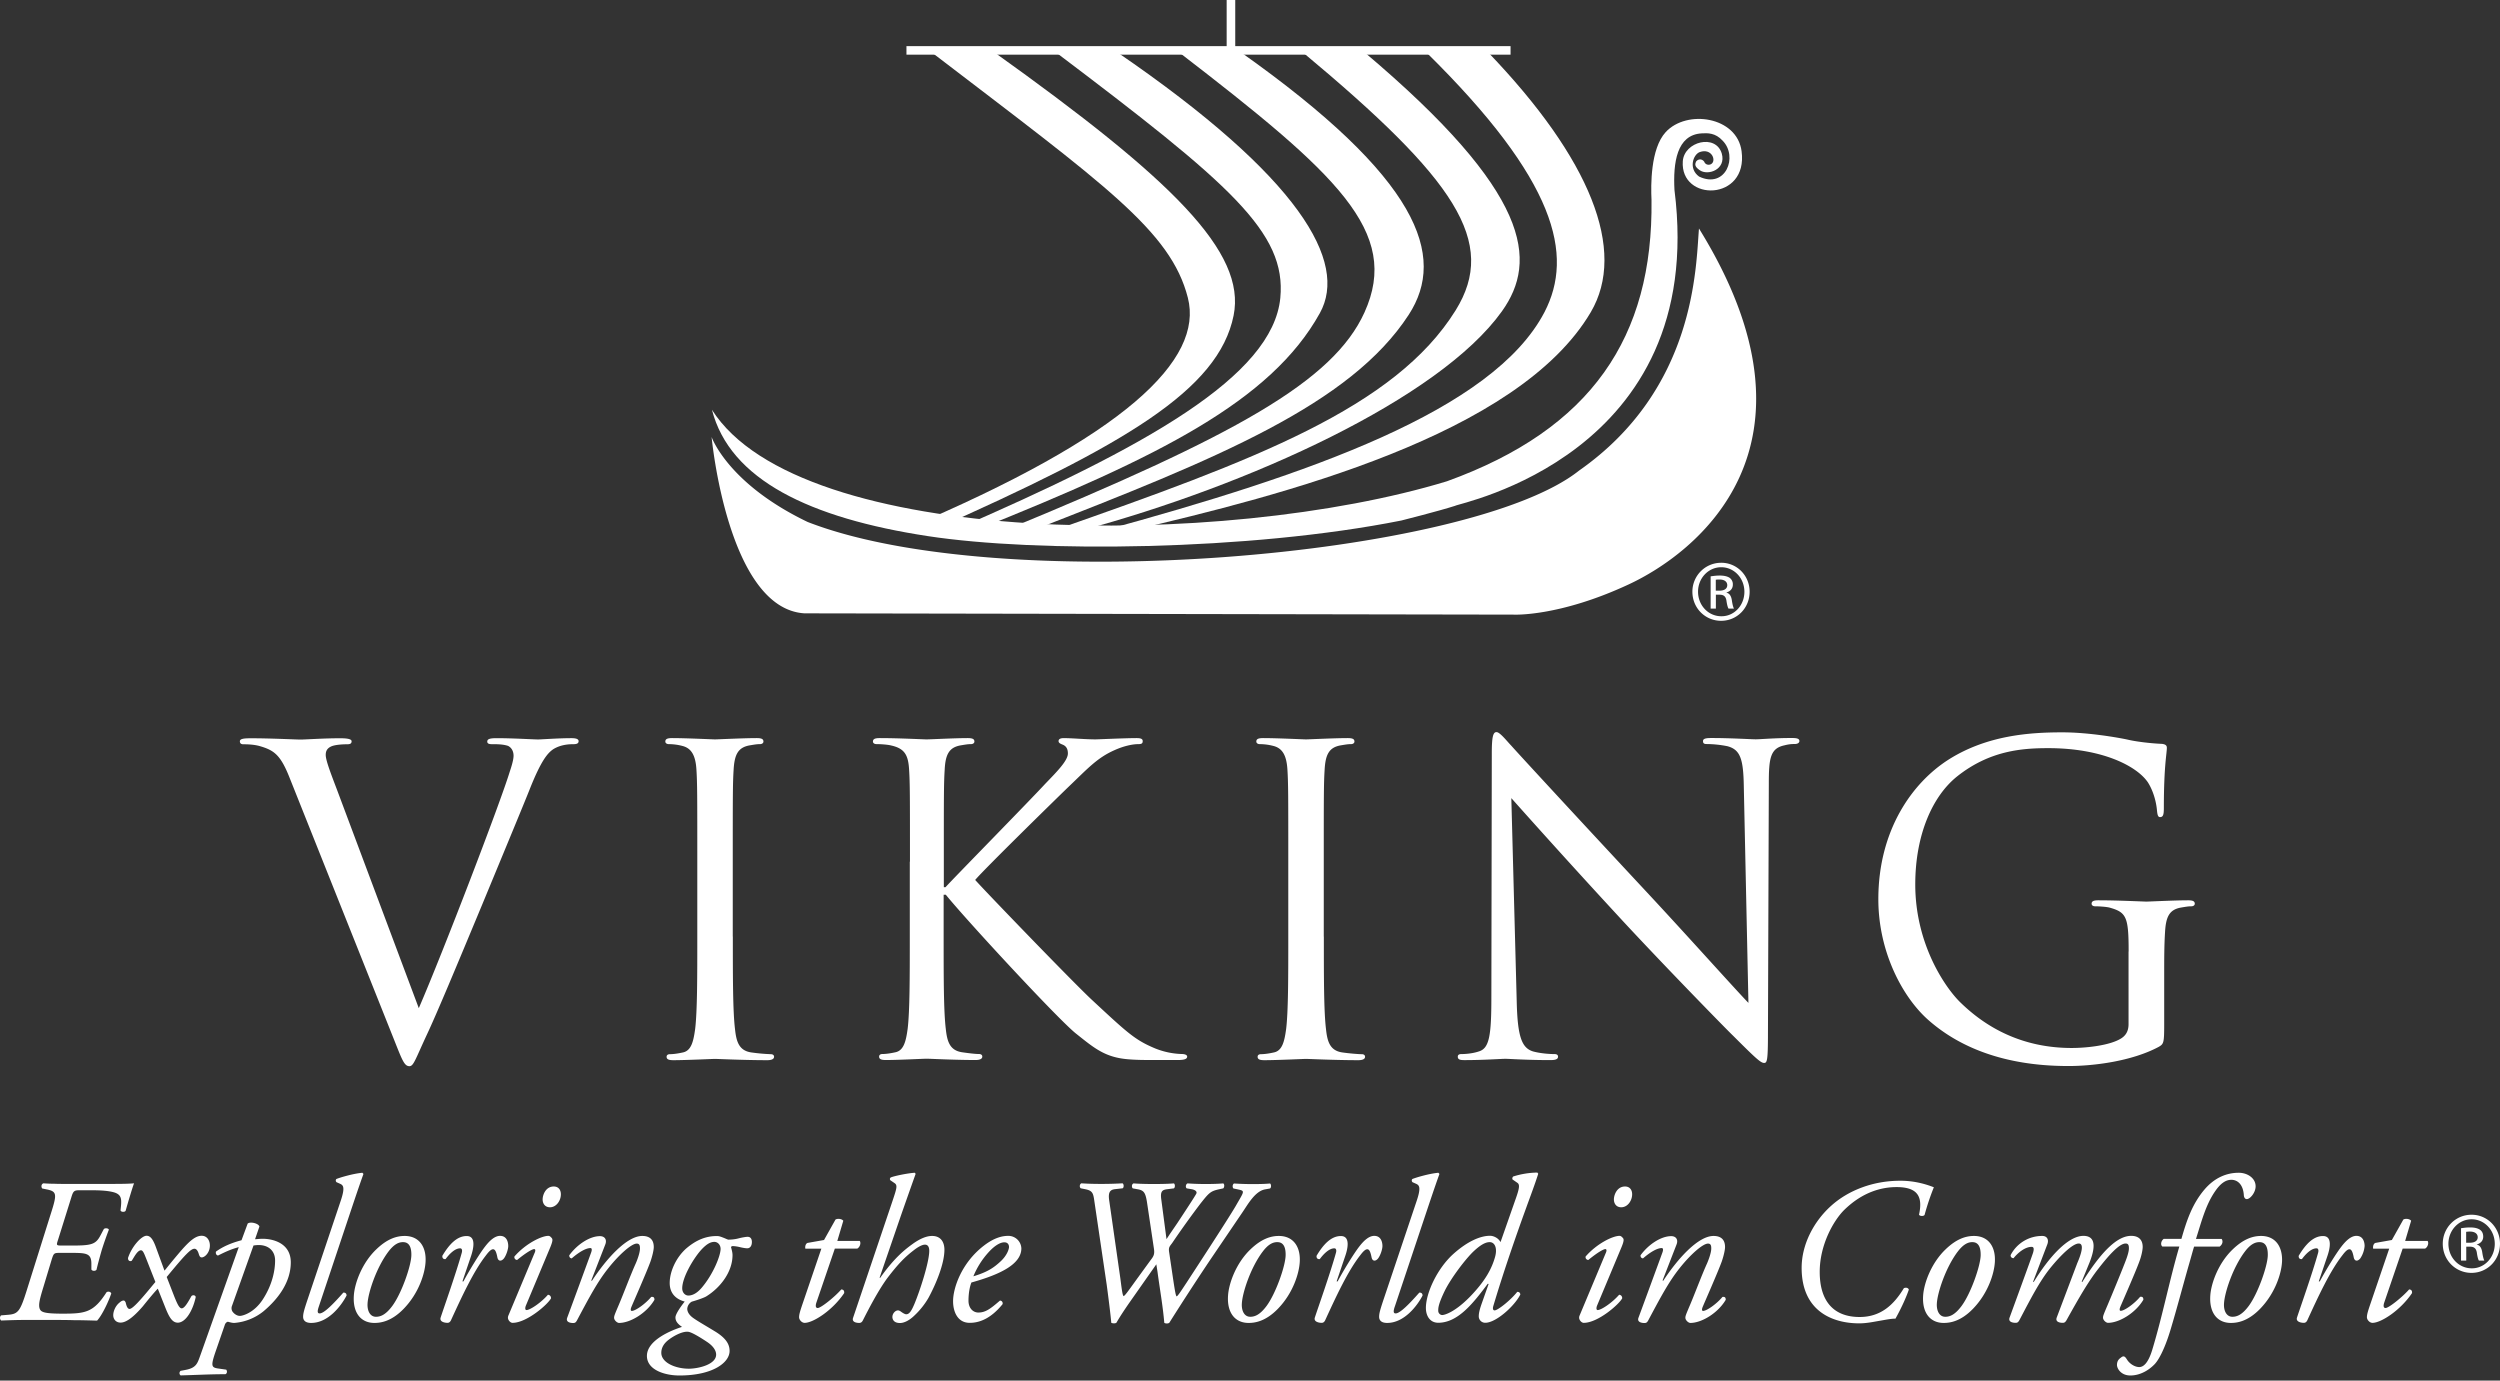 <svg width="134" height="74" viewBox="0 0 134 74" fill="none" xmlns="http://www.w3.org/2000/svg">
    <rect x="0" y="0" width="134" height="74" fill="#333333" stroke="none"/>
    <path d="M22.448 54.037C23.77 50.98 26.82 43.014 27.32 41.37c.115-.34.207-.663.207-.865 0-.184-.07-.41-.294-.525-.271-.092-.616-.092-.864-.092-.138 0-.252-.023-.252-.138 0-.138.137-.184.5-.184.91 0 1.957.069 2.232.069.138 0 1.116-.07 1.778-.07.252 0 .386.047.386.162s-.092.161-.276.161c-.16 0-.661 0-1.093.276-.294.207-.639.594-1.254 2.145-.252.64-1.387 3.378-2.549 6.186-1.387 3.332-2.416 5.799-2.94 6.917-.638 1.367-.73 1.735-.955 1.735-.275 0-.386-.318-.822-1.413l-5.58-13.991c-.5-1.28-.84-1.528-1.64-1.758-.34-.092-.73-.092-.863-.092-.138 0-.184-.07-.184-.161 0-.139.23-.161.592-.161 1.094 0 2.393.069 2.664.069.23 0 1.254-.07 2.118-.07.408 0 .615.047.615.162s-.069.16-.23.16c-.252 0-.661.024-.863.116-.253.115-.294.294-.294.455 0 .295.276 1.004.615 1.897l4.373 11.676zM39.28 50.203c0 2.19 0 3.995.116 4.952.069.663.206 1.165.886 1.257a9.85 9.85 0 0 0 1.024.092c.138 0 .184.069.184.138 0 .115-.115.184-.363.184-1.254 0-2.687-.069-2.802-.069-.114 0-1.547.069-2.232.069-.252 0-.363-.046-.363-.184 0-.07.046-.138.184-.138.207 0 .478-.046.685-.092.454-.092.57-.594.661-1.257.115-.957.115-2.761.115-4.952v-4.018c0-3.562 0-4.197-.046-4.929-.046-.778-.276-1.164-.776-1.28a2.975 2.975 0 0 0-.708-.091c-.091 0-.183-.046-.183-.139 0-.138.114-.184.363-.184.753 0 2.186.07 2.3.07.115 0 1.548-.07 2.233-.07.252 0 .362.046.362.184 0 .093-.091.139-.183.139-.161 0-.294.023-.57.069-.615.115-.799.501-.845 1.302-.046.732-.046 1.367-.046 4.93v4.017h.005zM48.774 46.185c0-3.562 0-4.197-.046-4.929-.045-.778-.23-1.141-.978-1.302-.184-.047-.57-.07-.776-.07-.092 0-.184-.045-.184-.138 0-.138.115-.184.363-.184 1.024 0 2.37.07 2.503.07.207 0 1.525-.07 2.21-.07.252 0 .362.046.362.184 0 .093-.092.139-.183.139-.161 0-.294.023-.57.069-.615.115-.8.501-.84 1.302-.046.732-.046 1.367-.046 4.93v1.366h.092c.385-.432 4.51-4.635 5.327-5.523.639-.663 1.231-1.256 1.231-1.643 0-.276-.115-.41-.294-.479-.115-.045-.206-.091-.206-.184 0-.115.114-.16.275-.16.455 0 1.162.068 1.709.068.114 0 1.616-.069 2.186-.069.252 0 .34.046.34.161 0 .116-.046.162-.23.162-.34 0-.822.115-1.277.322-.932.41-1.433.98-2.461 1.96-.57.548-4.534 4.428-5.011 4.998.592.663 5.327 5.57 6.264 6.435 1.916 1.78 2.301 2.144 3.394 2.6a4.127 4.127 0 0 0 1.41.295c.161 0 .294.046.294.138 0 .115-.115.184-.5.184H61.97c-.639 0-1.07 0-1.571-.046-1.208-.115-1.777-.617-2.756-1.395-1.024-.842-5.856-6.07-6.949-7.419h-.115v2.237c0 2.19 0 3.995.115 4.952.07.663.207 1.164.887 1.257.317.046.684.092.886.092.138 0 .184.069.184.138 0 .115-.115.184-.363.184-1.116 0-2.439-.07-2.618-.07-.184 0-1.502.07-2.186.07-.253 0-.363-.046-.363-.184 0-.07.046-.138.184-.138.206 0 .477-.046.684-.092.455-.093.57-.594.661-1.257.115-.957.115-2.761.115-4.952v-4.009h.01zM70.958 50.203c0 2.19 0 3.995.115 4.952.069.663.206 1.165.886 1.257.317.046.822.092 1.025.092.137 0 .183.069.183.138 0 .115-.115.184-.363.184-1.253 0-2.686-.069-2.802-.069-.114 0-1.547.069-2.232.069-.248 0-.362-.046-.362-.184 0-.07.046-.138.183-.138.207 0 .478-.046.685-.092.455-.092.57-.594.661-1.257.115-.957.115-2.761.115-4.952v-4.018c0-3.562 0-4.197-.046-4.929-.046-.778-.275-1.164-.776-1.28a2.971 2.971 0 0 0-.708-.091c-.092 0-.183-.046-.183-.139 0-.138.115-.184.363-.184.753 0 2.186.07 2.3.07.116 0 1.549-.07 2.233-.07.253 0 .363.046.363.184 0 .093-.092.139-.184.139-.161 0-.294.023-.57.069-.615.115-.799.501-.844 1.302-.046.732-.046 1.367-.046 4.93v4.017h.004zM81.297 53.715c.046 1.873.276 2.467.89 2.646.433.115.933.138 1.14.138.115 0 .184.046.184.138 0 .138-.138.184-.41.184-1.299 0-2.208-.069-2.415-.069-.207 0-1.162.07-2.187.07-.23 0-.362-.024-.362-.185 0-.092.069-.138.184-.138.183 0 .592-.023.932-.138.57-.161.684-.824.684-2.9l.023-13.08c0-.892.07-1.14.253-1.14.184 0 .57.5.794.73.34.388 3.734 4.065 7.243 7.83 2.255 2.42 4.74 5.205 5.466 5.955l-.248-11.593c-.023-1.482-.184-1.984-.887-2.168a5.98 5.98 0 0 0-1.115-.115c-.161 0-.184-.07-.184-.161 0-.138.184-.161.454-.161 1.025 0 2.118.069 2.37.069.253 0 1.001-.07 1.934-.07.248 0 .408.024.408.162 0 .092-.091.16-.252.16-.115 0-.275 0-.547.07-.748.16-.84.663-.84 2.03l-.046 13.374c0 1.505-.046 1.62-.207 1.62-.183 0-.454-.253-1.662-1.459-.248-.23-3.532-3.585-5.944-6.185a481.94 481.94 0 0 1-5.943-6.55l.29 10.936zM114.095 51c0-1.85-.115-2.1-1.024-2.353-.184-.046-.57-.069-.777-.069-.092 0-.184-.046-.184-.138 0-.138.116-.184.364-.184 1.023 0 2.461.07 2.572.07.114 0 1.547-.07 2.232-.07.248 0 .362.046.362.184 0 .092-.092.138-.183.138-.161 0-.294.023-.57.07-.615.114-.794.501-.84 1.302-.046.732-.046 1.417-.046 2.375v2.554c0 1.026-.023 1.073-.294 1.233-1.456.778-3.509 1.027-4.828 1.027-1.731 0-4.964-.23-7.49-2.44-1.392-1.21-2.71-3.654-2.71-6.503 0-3.65 1.777-6.231 3.803-7.506 2.048-1.28 4.303-1.436 6.058-1.436 1.433 0 3.054.294 3.486.387.478.115 1.277.207 1.846.23.23.023.271.115.271.207 0 .322-.161.957-.161 3.24 0 .364-.045.479-.206.479-.115 0-.138-.139-.161-.341-.023-.318-.138-.957-.478-1.505-.569-.865-2.415-1.85-5.351-1.85-1.433 0-3.141.138-4.872 1.505-1.323 1.05-2.256 3.125-2.256 5.799 0 3.217 1.617 5.546 2.416 6.323 1.8 1.759 3.872 2.444 5.967 2.444.821 0 2.002-.138 2.594-.478.294-.161.455-.41.455-.797V51h.005zM132.48 65.11c.845 0 1.52.69 1.52 1.556 0 .874-.675 1.56-1.529 1.56-.85 0-1.539-.681-1.539-1.56 0-.865.689-1.556 1.539-1.556h.009zm-.005.244c-.684 0-1.24.589-1.24 1.312 0 .736.556 1.316 1.245 1.316.689.01 1.24-.58 1.24-1.311 0-.732-.551-1.317-1.24-1.317h-.005zm-.289 2.214h-.275v-1.735c.142-.019.284-.042.491-.042.262 0 .432.056.538.134.101.078.16.193.16.36 0 .224-.151.362-.34.418v.013c.152.028.257.166.29.424.041.267.082.373.11.428h-.29c-.041-.055-.082-.212-.114-.442-.042-.221-.152-.304-.373-.304h-.192v.746h-.005zm0-.957h.197c.226 0 .423-.083.423-.295 0-.152-.11-.304-.423-.304-.091 0-.151.01-.197.014v.585zM2.726 65.05c.33-1.04.34-1.191-.243-1.302l-.221-.046c-.064-.087-.055-.23.064-.276.198.014.386.023.584.023.197.009.408.009.638.009h2.085c.708 0 1.222 0 1.553-.032-.078.189-.34 1.072-.45 1.468-.046.088-.244.078-.276-.014.064-.575.101-.851-.386-.98-.252-.065-.597-.102-1.166-.102h-.653c-.284 0-.33.046-.431.378l-.708 2.264c-.1.309-.11.322.198.322h.551c1.047 0 1.268-.064 1.52-.543l.175-.331c.046-.078.252-.064.275.023a19.79 19.79 0 0 0-.376 1.073c-.12.418-.23.828-.285 1.072-.064.087-.23.078-.276-.01v-.307c0-.576-.284-.585-1.134-.585h-.551c-.308 0-.33.014-.432.322l-.45 1.491c-.188.617-.299.995-.188 1.215.078.157.284.23 1.221.23 1.213 0 1.654-.064 2.347-1.15.088-.055.212-.032.253.064-.101.322-.473 1.16-.762 1.46-.363-.01-.781-.024-1.222-.024-.432-.013-.882-.013-1.3-.013h-1.3c-.45 0-.827.013-1.313.031-.088-.055-.088-.211-.01-.276l.386-.032c.528-.046.639-.188.992-1.316l1.29-4.106zM7.865 67.536c-.133-.332-.197-.52-.307-.52-.189 0-.354.34-.496.561-.11.056-.212-.014-.198-.156.198-.608.717-1.184.992-1.184.189 0 .33.157.487.576l.473 1.293c.101-.11.198-.253.749-.906.542-.64.89-.963 1.245-.963.298 0 .44.267.44.521 0 .386-.275.64-.44.64-.079 0-.12-.065-.157-.19-.046-.155-.12-.275-.23-.275-.197 0-.495.308-1.487 1.514l.408 1.05c.156.386.267.63.395.63.156 0 .34-.331.52-.654.077-.087.243-.046.229.065-.156.718-.542 1.357-.96 1.357-.298 0-.464-.308-.652-.772l-.418-1.05c-.175.175-.52.594-.804.948-.638.74-.983.87-1.19.87-.266 0-.394-.198-.394-.396 0-.211.119-.497.321-.663.12-.11.188-.124.244-.124.045 0 .1.078.11.143.046.197.11.308.197.308.088 0 .244-.133.441-.34.322-.341.597-.686.946-1.105l-.464-1.178zM13.67 66.422c.088 0 .212-.023.419-.023.505 0 1.497.212 1.497 1.261 0 1.017-.615 1.91-1.456 2.619a2.845 2.845 0 0 1-1.575.63c-.101 0-.189-.023-.34-.064-.088.023-.143.087-.175.198l-.45 1.302c-.298.852-.275.948.087 1.004l.45.064c.056.078.056.198-.045.244-.836 0-1.663.046-2.402.065-.079-.065-.079-.176 0-.245l.243-.046c.615-.11.661-.363.827-.82l2.048-5.765c-.395.11-.652.22-1.111.45-.088-.009-.143-.11-.11-.212.385-.276.826-.464 1.368-.607l.33-.893c.143-.12.584-.01.63.157l-.234.68zm-1.23 3.558a.348.348 0 0 0 .009.299c.064.11.23.253.409.253.142 0 .762-.157 1.235-.893.528-.819.652-1.593.652-2.076 0-.552-.394-.828-.872-.828-.12 0-.211.014-.285.023L12.44 69.98zM17.088 70.035c-.087.253-.078.364.046.364.243 0 .762-.543 1.267-1.114.11-.01.175.046.175.156-.285.552-.983 1.468-1.897 1.468-.33 0-.432-.156-.432-.33 0-.176.056-.379.244-.94l1.754-5.224c.267-.773.156-.884-.009-.961l-.197-.088c-.055-.046-.055-.143 0-.175.197-.079.881-.285 1.387-.331l.055.064c-.143.4-.253.71-.652 1.9l-1.741 5.21zM22.81 67.637c-.032.607-.353 1.666-1.166 2.508-.684.71-1.277.764-1.575.764-.708 0-1.167-.52-1.103-1.468.046-.686.45-1.758 1.204-2.476.574-.552 1.07-.718 1.52-.718.78 0 1.166.585 1.12 1.39zm-2.006-.53c-.639.861-1.07 2.178-1.103 2.762-.023.387.133.71.45.71.244 0 .52-.102.873-.576.487-.654 1.001-2.108 1.024-2.698.01-.34-.055-.726-.44-.726-.221-.005-.483.096-.805.529zM25.259 67.292l-.473 1.39h.055c.33-.617.872-1.5 1.157-1.865.253-.33.528-.575.804-.575.386 0 .44.378.44.544 0 .165-.1.487-.229.662-.133.166-.308.175-.354-.055-.055-.285-.119-.433-.23-.433-.1 0-.22.111-.385.332-.67.86-1.29 2.209-1.874 3.479-.046.088-.1.133-.188.133-.12 0-.441-.045-.363-.285.142-.441.836-2.397 1.134-3.479.033-.12.01-.23-.087-.23-.285 0-.583.308-.78.575-.11.023-.189-.046-.175-.175.354-.594.772-1.058 1.3-1.058.546-.005.344.746.248 1.04zM28.653 67.163c.055-.12.055-.212-.023-.212s-.363.134-.914.585c-.101-.01-.165-.097-.142-.189.606-.695 1.456-1.105 1.818-1.105.079 0 .134.065.175.11.064.066.064.167-.064.484l-1.314 3.139c-.046.11-.055.244.032.244.189 0 .772-.387 1.148-.82.11.01.166.088.166.19-.166.322-1.3 1.316-2.062 1.316-.055 0-.12-.032-.175-.097-.064-.078-.101-.175-.046-.3l1.4-3.345zm1.41-3.148c0 .34-.243.695-.583.695-.285 0-.395-.22-.395-.42 0-.243.165-.694.597-.694.248 0 .381.175.381.419zM31.693 68.631l.032.023c.781-1.192 1.874-2.407 2.701-2.407.432 0 .616.23.616.594 0 .175-.088.52-.175.773-.197.552-.992 2.352-1.024 2.44-.046.11-.055.211.023.211.188 0 .716-.364 1.038-.75.156-.023.174.064.174.156-.418.709-1.29 1.238-1.897 1.238-.1 0-.266-.142-.266-.276 0-.101.032-.175.267-.727.23-.543.638-1.625.89-2.177.088-.198.23-.585.23-.806 0-.133-.009-.267-.174-.267-.267 0-.914.553-1.52 1.317-.584.727-1.039 1.592-1.686 2.807-.055.097-.101.134-.198.134-.12 0-.418-.032-.321-.286.055-.142 1.222-3.323 1.277-3.479.055-.142.055-.253-.032-.253-.253 0-.639.235-1.002.552-.087 0-.142-.078-.133-.165.418-.576 1.093-1.026 1.644-1.026.267 0 .386.197.285.45l-.749 1.924zM38.78 66.344c.12.045.22.101.267.101.1 0 .321-.01.528-.065.211-.055.418-.087.496-.087.156 0 .23.11.23.276 0 .253-.134.34-.244.34-.11 0-.266-.032-.363-.054a2.004 2.004 0 0 0-.409-.065c-.055 0-.11.032-.1.065.022.087.078.266.078.418 0 .893-.639 1.736-1.401 2.21-.12.078-.542.22-.781.285a.477.477 0 0 0-.244.386c0 .134.078.332.363.52.253.175.685.42 1.08.663.638.378.826.718.826 1.073 0 .62-.89 1.316-2.691 1.316-.804 0-1.74-.308-1.74-1.05 0-.837 1.29-1.366 1.882-1.555-.285-.189-.353-.354-.353-.506 0-.198.34-.654.496-.852-.212-.055-.804-.253-.804-.994 0-.617.34-1.367.89-1.855.53-.45 1.048-.662 1.631-.662.124-.005.244.046.363.092zm-.395 6.264c0-.19-.12-.433-.473-.672-.464-.309-.85-.53-1.024-.553-.276-.032-.707.175-1.024.41-.299.22-.418.465-.418.718 0 .52.74.852 1.488.852.505-.005 1.451-.226 1.451-.755zm-.826-5.588c-.432.497-.992 1.469-.992 2.035 0 .23.156.386.33.386.156 0 .418-.064.726-.432.615-.728 1.001-1.713 1.001-2.067 0-.23-.165-.377-.33-.377-.184 0-.396.078-.735.455zM44.746 66.928l-.992 2.904c-.064.212-.009.277.078.277.166 0 .892-.575 1.259-.994.11 0 .174.064.156.197-.615.916-1.653 1.593-2.117 1.593-.156 0-.299-.166-.299-.3 0-.142.046-.299.156-.63l1.038-3.047h-.858c-.023-.11.009-.267.119-.308l.882-.156.615-1.096c.11-.064.33-.046.418.064l-.321 1.082h1.203c.078.11.01.332-.133.41h-1.204v.004zM49.078 62.92c-.22.616-.575 1.624-.795 2.254l-1.135 3.305.023.023c.772-1.095 1.346-1.537 1.741-1.822.395-.286.749-.433 1.047-.433.487 0 .662.354.662.741 0 .764-.473 1.878-.86 2.586a4.15 4.15 0 0 1-.716.907c-.362.364-.661.433-.803.433-.363 0-.41-.23-.41-.322 0-.189.157-.355.3-.355.045 0 .1.023.156.065.087.064.21.143.284.143.166 0 .276-.166.441-.553.299-.718.795-2.241.795-2.849 0-.211-.078-.33-.23-.33-.156 0-.386.133-.597.298-.464.355-.827.718-1.4 1.469-.497.662-1.048 1.734-1.333 2.296-.046.088-.1.133-.197.133-.12 0-.418-.032-.322-.285l2.095-6.209c.243-.727.298-.884.12-1.003l-.23-.157c-.023-.055-.023-.1.032-.143.174-.077.904-.23 1.29-.252l.042.06zM54.745 66.91c0 .838-1.093 1.39-2.677 1.832-.078.188-.157.543-.157.98 0 .377.23.63.529.63.395 0 .67-.22 1.157-.64.101 0 .165.088.142.19-.67.828-1.3 1.002-1.763 1.002-.662 0-.891-.616-.891-1.16 0-.694.44-2.043 1.644-2.972.574-.442 1.001-.53 1.323-.53a.7.7 0 0 1 .693.668zm-1.754.207a4.381 4.381 0 0 0-.818 1.293c.726-.22 1.07-.433 1.48-.82.339-.321.43-.653.43-.75 0-.11-.054-.252-.252-.252-.156 0-.445.096-.84.529zM58.677 64.512c-.078-.52-.065-.686-.52-.773l-.23-.046c-.077-.065-.063-.22.033-.267.354.023.67.032 1.07.032.395 0 .763-.01 1.135-.032.078.032.087.22.009.267l-.409.046c-.285.032-.377.189-.308.63l.597 4.175c.088.695.12.893.175.93.087-.056.175-.176.707-.917l.74-1.017c.165-.211.22-.322.174-.617l-.376-2.517c-.079-.465-.156-.608-.506-.663l-.252-.046c-.065-.064-.065-.23.046-.267.298.024.693.033 1.08.033.44 0 .826-.01 1.078-.033.064.033.079.212 0 .267l-.362.046c-.276.033-.377.125-.308.585l.275 2.09.198-.3.377-.552c.496-.75.937-1.427 1.014-1.57.079-.133-.064-.22-.23-.253l-.275-.046c-.078-.055-.055-.23.046-.267.33.024.639.033.983.033.33 0 .694-.01.928-.033.078.046.064.212 0 .267l-.212.046c-.472.101-.55.189-1.023.787a49.142 49.142 0 0 0-1.498 2.09c-.142.197-.211.23-.165.51l.211 1.427c.11.719.142.884.188.93.065-.032.143-.143.551-.764.23-.354 2.182-3.337 2.614-4.078.473-.828.519-.805.101-.897l-.22-.046c-.065-.065-.055-.22.031-.267.364.023.694.032 1.002.032.385 0 .694-.009.927-.032.065.032.079.22 0 .267l-.252.046c-.551.087-.946.828-1.236 1.247l-1.708 2.518a143.083 143.083 0 0 0-2.205 3.392.225.225 0 0 1-.133.032.248.248 0 0 1-.133-.032c-.078-.916-.243-1.832-.363-2.73l-.064-.409-1.479 2.108c-.243.354-.45.663-.661 1.026a.231.231 0 0 1-.134.032.311.311 0 0 1-.142-.032c-.023-.34-.165-1.459-.243-2.034l-.643-4.354zM69.667 67.637c-.032.607-.353 1.666-1.166 2.508-.685.71-1.277.764-1.576.764-.707 0-1.166-.52-1.102-1.468.046-.686.45-1.758 1.203-2.476.575-.552 1.07-.718 1.52-.718.782 0 1.167.585 1.121 1.39zm-2.002-.53c-.639.861-1.07 2.178-1.102 2.762-.024.387.132.71.45.71.243 0 .518-.102.872-.576.487-.654 1.002-2.108 1.024-2.698.01-.34-.055-.726-.44-.726-.221-.005-.487.096-.804.529zM72.115 67.292l-.472 1.39h.055c.33-.617.872-1.5 1.157-1.865.252-.33.528-.575.804-.575.385 0 .44.378.44.544 0 .165-.1.487-.23.662-.132.166-.306.175-.353-.055-.055-.285-.119-.433-.23-.433-.1 0-.22.111-.385.332-.67.86-1.29 2.209-1.874 3.479-.046.088-.1.133-.188.133-.12 0-.441-.045-.363-.285.142-.441.836-2.397 1.134-3.479.033-.12.01-.23-.087-.23-.284 0-.583.308-.78.575-.11.023-.19-.046-.175-.175.353-.594.772-1.058 1.3-1.058.546-.005.348.746.247 1.04zM74.76 70.035c-.086.253-.077.364.047.364.243 0 .762-.543 1.267-1.114.11-.01.175.046.175.156-.285.552-.983 1.468-1.897 1.468-.33 0-.431-.156-.431-.33 0-.176.055-.379.243-.94l1.754-5.224c.267-.773.156-.884-.009-.961l-.197-.088c-.055-.046-.055-.143 0-.175.197-.079.882-.285 1.387-.331l.055.064c-.143.4-.253.71-.652 1.9l-1.741 5.21zM81.223 64.31c.22-.617.252-.82.101-.916l-.253-.175c-.022-.046-.009-.11.033-.157a4.434 4.434 0 0 1 1.3-.212l.045.065c-.197.617-.362 1.04-.693 1.956-1.093 3.015-1.608 4.782-1.709 5.113-.046.143-.032.253.065.253.174 0 .872-.56 1.212-.994.101 0 .156.046.166.143-.3.607-1.3 1.514-1.874 1.514a.343.343 0 0 1-.354-.354c0-.134.032-.309.142-.631l.386-1.095-.046-.01c-.762 1.018-1.589 2.09-2.654 2.09-.432 0-.662-.354-.662-.796 0-.787.597-2.099 1.465-2.886.749-.672 1.442-.98 1.975-.98.175 0 .44.11.56.34l.795-2.269zm-2.219 2.743c-.44.41-1.235 1.458-1.575 2.154-.34.708-.34.906-.34 1.05 0 .132.11.229.212.229.165 0 .725-.198 1.488-.98.858-.884 1.18-1.547 1.345-2.131.134-.465-.009-.796-.284-.796-.262-.005-.556.207-.846.474zM86.069 67.163c.055-.12.055-.212-.023-.212-.079 0-.363.134-.914.585-.102-.01-.166-.097-.142-.189.606-.695 1.455-1.105 1.818-1.105.078 0 .133.065.175.11.064.066.064.167-.065.484l-1.313 3.139c-.046.11-.055.244.032.244.188 0 .771-.387 1.148-.82.11.01.165.088.165.19-.165.322-1.3 1.316-2.062 1.316-.055 0-.119-.032-.174-.097-.064-.078-.101-.175-.046-.3l1.4-3.345zm1.414-3.148c0 .34-.243.695-.583.695-.285 0-.395-.22-.395-.42 0-.243.166-.694.597-.694.248 0 .381.175.381.419zM89.114 68.631l.032.023c.78-1.192 1.874-2.407 2.7-2.407.432 0 .616.23.616.594 0 .175-.087.52-.175.773-.197.552-.992 2.352-1.024 2.44-.046.11-.055.211.023.211.189 0 .716-.364 1.038-.75.156-.023.175.064.175.156-.418.709-1.29 1.238-1.897 1.238-.101 0-.266-.142-.266-.276 0-.101.032-.175.266-.727.23-.543.638-1.625.891-2.177.087-.198.23-.585.23-.806 0-.133-.01-.267-.175-.267-.266 0-.914.553-1.52 1.317-.583.727-1.038 1.592-1.686 2.807-.055.097-.1.134-.198.134-.119 0-.417-.032-.321-.286.055-.142 1.222-3.323 1.277-3.479.055-.142.055-.253-.032-.253-.253 0-.639.235-1.001.552-.088 0-.143-.078-.134-.165.418-.576 1.093-1.026 1.644-1.026.267 0 .386.197.285.45l-.748 1.924zM103.655 63.637a13.2 13.2 0 0 0-.496 1.478c-.046.087-.266.078-.299-.01.211-.961-.064-1.477-1.203-1.477-.781 0-1.81.245-2.82 1.238-.551.553-1.3 1.846-1.3 3.305 0 1.57.74 2.42 2.14 2.42 1.149 0 1.842-.671 2.371-1.546.11-.046.229-.023.266.079-.101.299-.34.883-.717 1.555-.243 0-.542.064-.872.12-.322.055-.685.133-1.07.133-1.434 0-3.087-.653-3.087-2.973 0-1.28.67-2.508 1.576-3.323.927-.838 2.259-1.348 3.701-1.348.859-.005 1.53.24 1.81.35zM106.925 67.637c-.032.607-.354 1.666-1.167 2.508-.684.71-1.276.764-1.575.764-.708 0-1.167-.52-1.103-1.468.046-.686.451-1.758 1.204-2.476.574-.552 1.07-.718 1.52-.718.781 0 1.167.585 1.121 1.39zm-2.007-.53c-.638.861-1.07 2.178-1.103 2.762-.022.387.134.71.45.71.244 0 .52-.102.873-.576.487-.654 1.001-2.108 1.025-2.698.009-.34-.056-.726-.441-.726-.216-.005-.483.096-.804.529zM111.996 67.678l-.418 1.018.032.022c1.056-1.689 1.897-2.476 2.622-2.476.419 0 .616.23.616.594 0 .175-.078.52-.175.773-.197.553-.992 2.353-1.024 2.44-.046.11-.055.211.023.211.189 0 .716-.364 1.038-.75.156-.023.174.064.174.157-.417.708-1.29 1.237-1.896 1.237-.101 0-.266-.142-.266-.276 0-.1.031-.174.266-.727.23-.543.67-1.61.891-2.177.078-.197.23-.584.23-.805 0-.133-.01-.267-.175-.267-.321 0-.85.562-1.442 1.325-.56.71-1.056 1.58-1.732 2.794-.055.088-.101.133-.197.133-.12 0-.418-.031-.322-.285l1.093-2.895c.046-.119.487-1.072.087-1.072-.307 0-.927.575-1.534 1.325-.573.719-1.014 1.58-1.653 2.794-.055.097-.101.133-.197.133-.12 0-.418-.031-.322-.285.032-.087 1.213-3.314 1.259-3.479.055-.189.046-.308-.079-.308-.362 0-.748.33-.968.607-.111 0-.166-.078-.157-.166a1.894 1.894 0 0 1 1.7-1.026c.252 0 .362.198.266.451l-.762 1.998.032.022c.794-1.302 1.828-2.476 2.668-2.476.795.005.542.875.322 1.436z" fill="#fff"/>
    <path d="M117.608 66.808c-.064.19-.156.543-.253.875-.353 1.224-.67 2.453-1.038 3.668-.307.995-.638 1.602-.872 1.813-.133.134-.607.562-1.259.562-.505 0-.716-.377-.716-.562 0-.243.133-.34.211-.395.156-.134.23-.046.321.096.157.253.441.41.662.41.198 0 .464-.166.694-.916.56-1.846.927-3.746 1.455-5.546h-.913c-.111-.097-.065-.309.077-.41h.947c.284-.993.574-1.854 1.221-2.627.551-.654 1.204-.916 1.852-.916.463 0 .904.285.904.727 0 .34-.298.685-.473.685-.101 0-.142-.096-.156-.174-.032-.663-.386-.861-.67-.861-.322 0-.598.22-.86.598-.518.741-.739 1.634-1.038 2.573h1.378c.079.12.055.286-.11.41h-1.364v-.01zM122.316 67.637c-.032.607-.354 1.666-1.167 2.508-.684.71-1.277.764-1.575.764-.707 0-1.166-.52-1.102-1.468.046-.686.45-1.758 1.203-2.476.574-.552 1.07-.718 1.52-.718.777 0 1.162.585 1.121 1.39zm-2.007-.53c-.639.861-1.07 2.178-1.102 2.762-.024.387.133.71.45.71.243 0 .518-.102.872-.576.487-.654 1.002-2.108 1.024-2.698.01-.34-.055-.726-.441-.726-.22-.005-.486.096-.803.529zM124.759 67.292l-.473 1.39h.055c.331-.617.873-1.5 1.158-1.865.252-.33.528-.575.803-.575.386 0 .441.378.441.544a1.4 1.4 0 0 1-.23.662c-.132.166-.307.175-.353-.055-.055-.285-.119-.433-.23-.433-.101 0-.22.111-.385.332-.671.86-1.291 2.209-1.874 3.479-.046.088-.101.133-.189.133-.119 0-.441-.045-.362-.285.142-.441.835-2.397 1.134-3.479.032-.12.009-.23-.087-.23-.285 0-.584.308-.781.575-.11.023-.189-.046-.175-.175.354-.594.772-1.058 1.3-1.058.547-.005.349.746.248 1.04zM128.782 66.928l-.992 2.904c-.064.212-.009.277.079.277.165 0 .891-.575 1.258-.994.11 0 .175.064.156.197-.615.916-1.653 1.593-2.117 1.593-.156 0-.299-.166-.299-.3 0-.142.046-.299.157-.63l1.038-3.047h-.86c-.022-.11.01-.267.12-.308l.882-.156.615-1.096c.11-.064.331-.046.418.064l-.321 1.082h1.203c.078.11.009.332-.133.41h-1.204v.004z" fill="#fff"/>
    <path fill-rule="evenodd" clip-rule="evenodd" d="M49.913 2.79h3.363C62.81 9.604 66.81 13.507 66.121 16.913c-.804 3.985-5.824 6.936-16.181 11.529l-1.433-.078c11.818-4.99 16.016-9.08 15.161-12.408-.914-3.577-4.427-6.03-13.755-13.168z" fill="#fff"/>
    <path fill-rule="evenodd" clip-rule="evenodd" d="m56.55 2.77 3.316.019c9.852 6.743 12.392 11.262 10.88 13.991-2.622 4.736-8.69 7.728-18.279 11.575l-1.4.088c10.315-4.46 17.158-8.28 17.558-12.477.335-3.503-2.673-6.094-12.075-13.195z" fill="#fff"/>
    <path fill-rule="evenodd" clip-rule="evenodd" d="M63.177 2.79h3.316c9.572 6.77 11.065 10.92 9.017 14.078-3.124 4.81-10.27 7.718-20.186 11.57h-1.488c12.387-5.095 17.623-7.999 19.299-11.69C75.1 12.422 71.66 9.32 63.177 2.79z" fill="#fff"/>
    <path fill-rule="evenodd" clip-rule="evenodd" d="M69.81 2.79h3.311c8.96 7.56 9.319 11.183 7.38 13.898-3.352 4.69-13.571 9.334-22.555 11.75h-1.483c10.802-3.774 18.316-6.59 21.559-11.805 2.273-3.659 0-7.005-8.213-13.844z" fill="#fff"/>
    <path fill-rule="evenodd" clip-rule="evenodd" d="M76.433 2.79h3.316c5.502 5.729 7.464 10.635 5.516 13.944-3.89 6.605-16.571 9.822-24.655 11.709h-1.488c11.01-3.006 20.907-6.425 23.663-11.713 1.584-3.06.657-7.047-6.352-13.94z" fill="#fff"/>
    <path fill-rule="evenodd" clip-rule="evenodd" d="M89.752 10.185C91.548 24.42 78.15 26.97 77.99 27.113c-.887.285-2.88.787-2.88.787-8.157 1.625-19.515 1.735-25.394.833-6.293-.962-10.592-3.01-11.556-6.77 4.726 7.451 27.415 7.483 39.393 3.834 7.749-2.799 11.06-7.728 10.968-15.087-.037-.764-.06-2.734.758-3.627 1.125-1.229 3.826-.842 4.07 1.022.362 2.688-3.303 2.724-3.151.538.073-1.058 1.773-1.49 2.09-.41.243.852-.75 1.207-1.19.884-.253-.18-.271-.299-.175-.478.129-.134.303-.125.418.018.064.175.239.207.368.143.312-.17.05-.88-.602-.65-.354.13-.62.89-.037 1.313 1.428.68 2.104-1.073 1.263-1.924-.39-.424-.8-.41-1.125-.391-1.337.078-1.534 1.574-1.456 3.037z" fill="#fff"/>
    <path d="M81.113 32.944s2.42.133 6.177-1.616c3.518-1.633 11.065-7.308 3.775-19.081-.17 2.062-.17 8.597-6.43 12.979-5.833 4.644-30.97 6.788-41.345 2.752-4.294-2.062-5.148-4.556-5.148-4.556s.854 9.195 4.974 9.453l37.997.069zM92.26 30.164c.845 0 1.52.69 1.52 1.551 0 .875-.675 1.56-1.53 1.56-.849 0-1.538-.68-1.538-1.56 0-.86.69-1.55 1.538-1.55h.01zm-.005.24c-.684 0-1.24.584-1.24 1.311 0 .737.556 1.316 1.245 1.316.689.01 1.24-.58 1.24-1.311 0-.732-.551-1.316-1.24-1.316h-.005zm-.29 2.218h-.275v-1.73c.143-.019.285-.042.492-.042.261 0 .432.055.537.129a.425.425 0 0 1 .161.359c0 .225-.152.363-.34.419v.013c.151.028.257.166.29.424.04.267.082.373.11.428h-.29c-.041-.055-.082-.212-.115-.442-.04-.22-.151-.304-.371-.304h-.193v.746h-.005zm0-.962h.198c.225 0 .418-.083.418-.295 0-.151-.11-.303-.418-.303a1.03 1.03 0 0 0-.197.013v.585zM80.966 2.471h-32.38v.46h32.38v-.46z" fill="#fff"/>
    <path d="M66.209 0h-.46v2.646h.46V0z" fill="#fff"/>
</svg>
